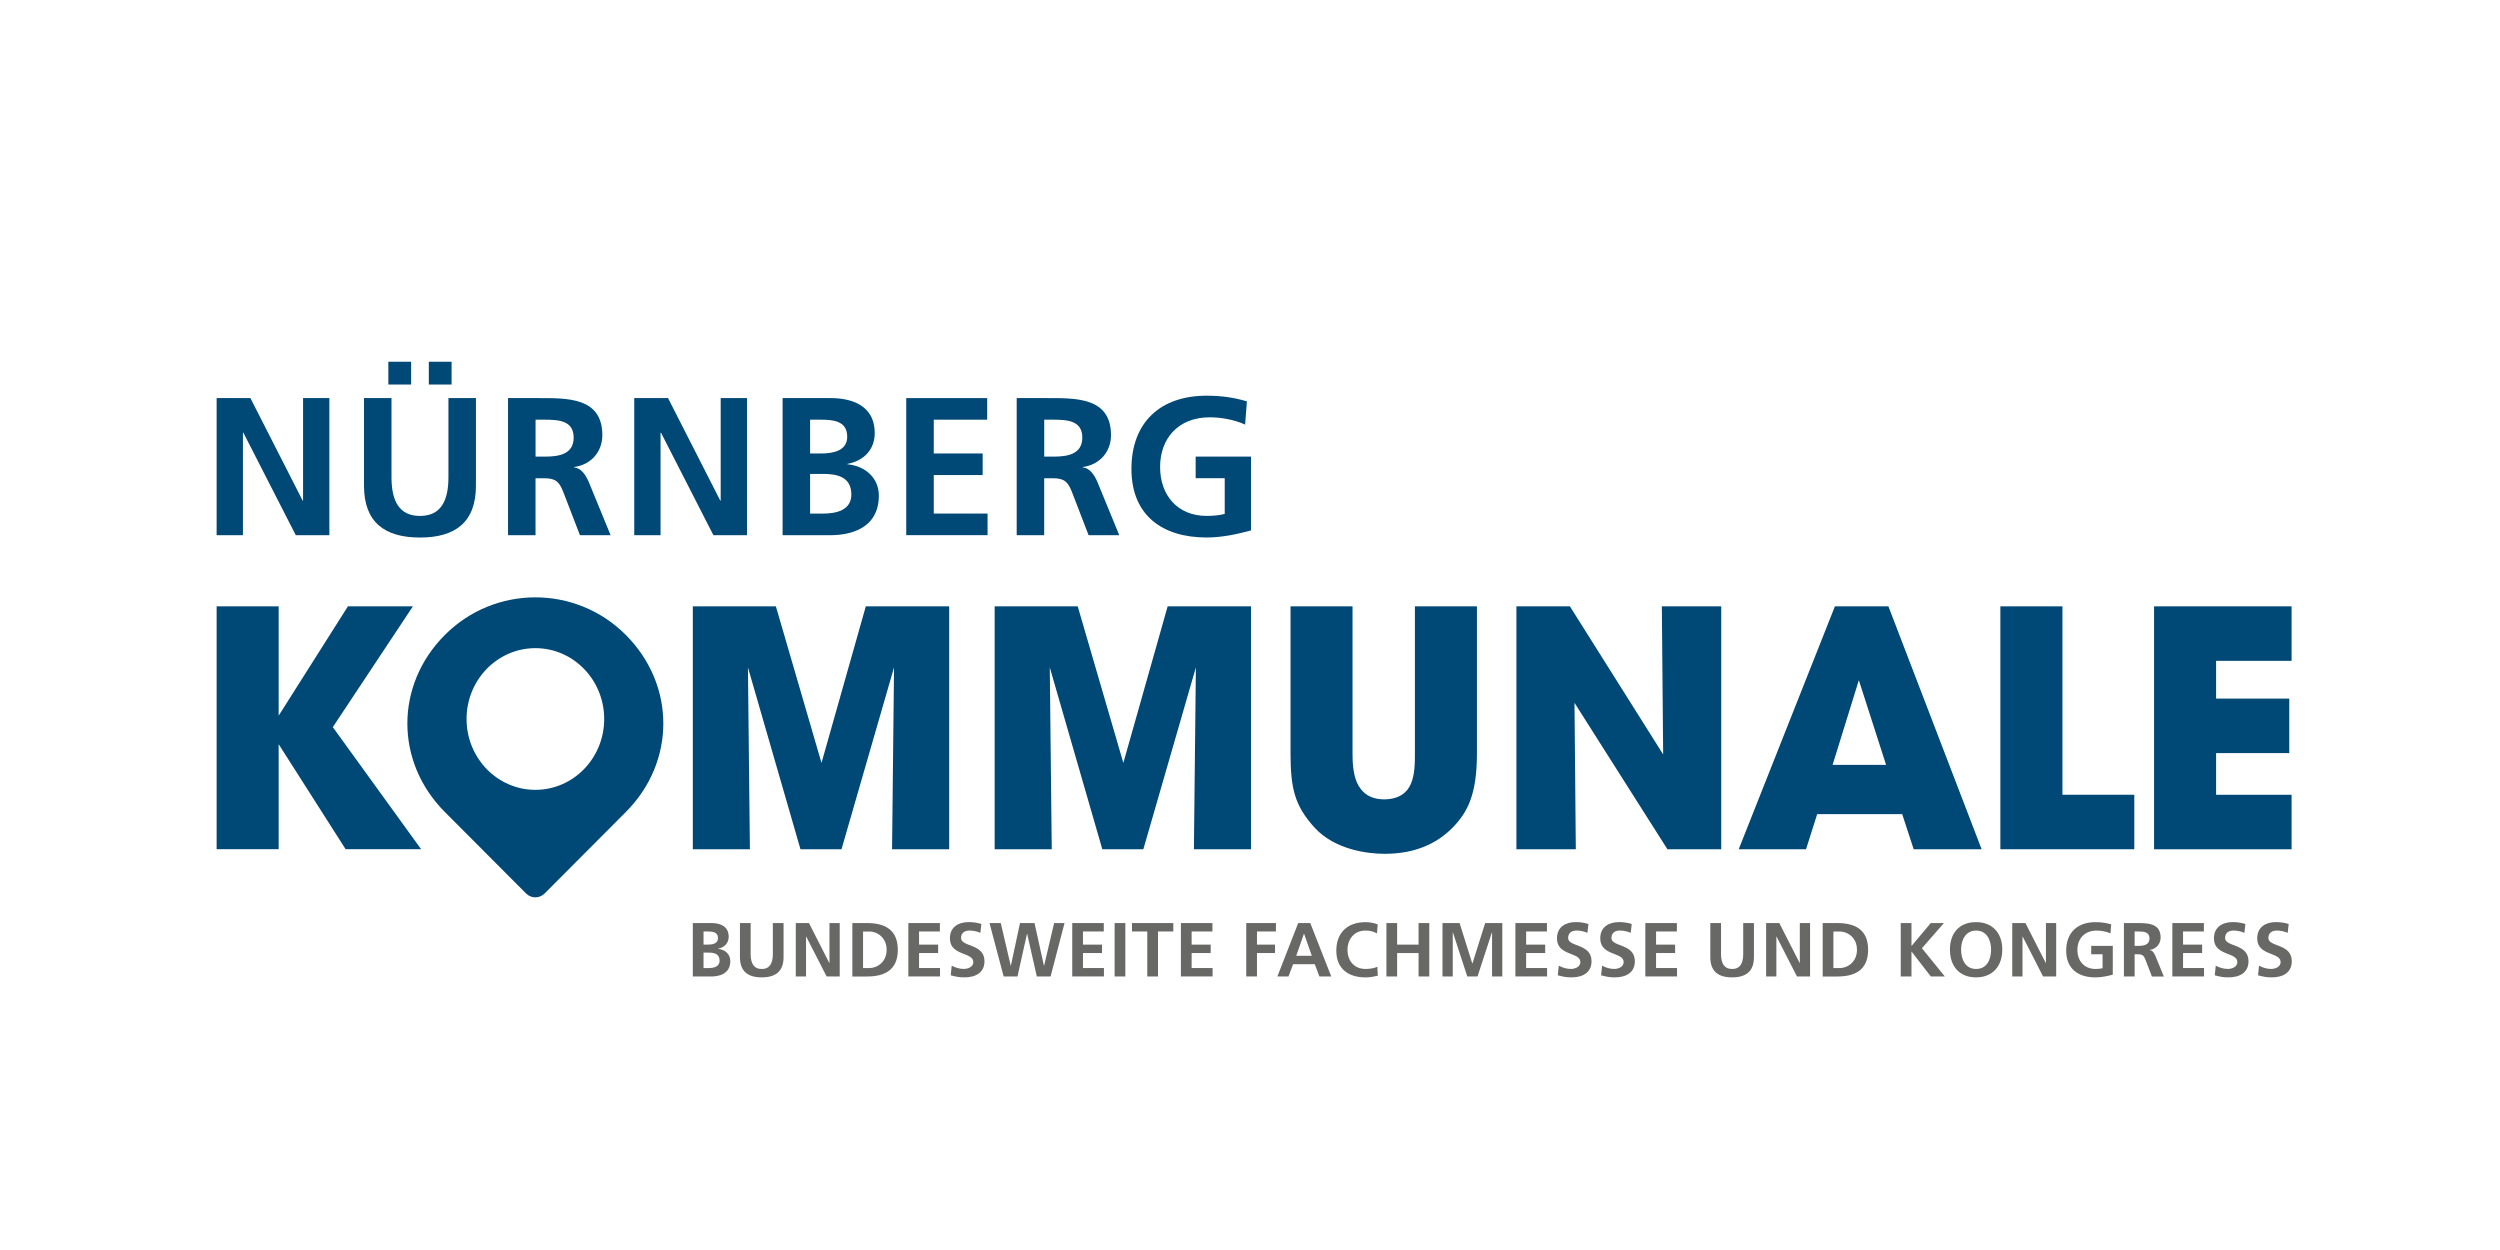 <?xml version="1.0" encoding="UTF-8"?>
<svg xmlns="http://www.w3.org/2000/svg" id="Ebene_1" version="1.1" viewBox="0 0 800 400">
  <defs>
    <style>
      .st0 {
        fill: #004976;
      }

      .st1 {
        fill: #686867;
      }
    </style>
  </defs>
  <g>
    <path class="st1" d="M221.7,295.38h5.97c2.21,0,5.51.64,5.51,4.38,0,2.03-1.37,3.45-3.4,3.82v.05c2.32.22,3.92,1.79,3.92,3.89,0,4.31-3.87,4.95-6.03,4.95h-5.97v-17.09ZM225.13,302.28h1.4c1.45,0,3.23-.32,3.23-2.08,0-1.98-1.74-2.13-3.31-2.13h-1.32v4.21ZM225.13,309.78h1.62c1.59,0,3.52-.39,3.52-2.37,0-2.23-1.81-2.57-3.52-2.57h-1.62v4.95Z"></path>
    <path class="st1" d="M236.78,295.38h3.43v9.87c0,2.91.93,4.82,3.55,4.82s3.55-1.91,3.55-4.82v-9.87h3.43v10.92c0,4.58-2.6,6.46-6.98,6.46s-6.98-1.88-6.98-6.46v-10.92Z"></path>
    <path class="st1" d="M254.66,295.38h4.21l6.51,12.78h.05v-12.78h3.28v17.09h-4.19l-6.54-12.78h-.05v12.78h-3.28v-17.09Z"></path>
    <path class="st1" d="M272.75,295.38h4.68c5.24,0,9.87,1.76,9.87,8.55s-4.63,8.55-9.87,8.55h-4.68v-17.09ZM276.18,309.78h1.91c2.87,0,5.63-2.13,5.63-5.85s-2.77-5.85-5.63-5.85h-1.91v11.7Z"></path>
    <path class="st1" d="M290.67,295.38h10.09v2.69h-6.66v4.21h6.1v2.69h-6.1v4.8h6.71v2.69h-10.14v-17.09Z"></path>
    <path class="st1" d="M313.71,298.51c-1.08-.47-2.28-.74-3.48-.74s-2.69.51-2.69,2.38c0,2.96,7.49,1.71,7.49,7.44,0,3.75-2.96,5.17-6.41,5.17-1.86,0-2.69-.24-4.39-.66l.32-3.09c1.18.64,2.52,1.05,3.87,1.05s3.04-.66,3.04-2.2c0-3.26-7.49-1.91-7.49-7.57,0-3.82,2.96-5.22,5.98-5.22,1.47,0,2.84.2,4.09.61l-.32,2.82Z"></path>
    <path class="st1" d="M316.65,295.38h3.6l3.18,13.66h.05l2.92-13.66h4.65l3.01,13.66h.05l3.21-13.66h3.33l-4.46,17.09h-4.41l-3.09-13.66h-.05l-3.04,13.66h-4.43l-4.53-17.09Z"></path>
    <path class="st1" d="M343.12,295.38h10.09v2.69h-6.66v4.21h6.1v2.69h-6.1v4.8h6.71v2.69h-10.14v-17.09Z"></path>
    <path class="st1" d="M356.68,295.38h3.43v17.09h-3.43v-17.09Z"></path>
    <path class="st1" d="M367.14,298.07h-4.9v-2.69h13.22v2.69h-4.9v14.4h-3.43v-14.4Z"></path>
    <path class="st1" d="M377.89,295.38h10.09v2.69h-6.66v4.21h6.1v2.69h-6.1v4.8h6.71v2.69h-10.14v-17.09Z"></path>
    <path class="st1" d="M398.8,295.38h9.5v2.69h-6.07v4.21h5.78v2.69h-5.78v7.49h-3.43v-17.09Z"></path>
    <path class="st1" d="M415.42,295.38h3.87l6.71,17.09h-3.8l-1.47-3.92h-6.93l-1.49,3.92h-3.55l6.66-17.09ZM417.31,298.81h-.05l-2.47,7.05h4.99l-2.47-7.05Z"></path>
    <path class="st1" d="M440.89,312.23c-1.25.3-2.6.54-3.89.54-5.54,0-9.38-2.76-9.38-8.55s3.58-9.13,9.38-9.13c1.13,0,2.62.22,3.87.71l-.24,2.89c-1.3-.74-2.48-.91-3.7-.91-3.52,0-5.73,2.69-5.73,6.19s2.16,6.1,5.8,6.1c1.35,0,2.94-.29,3.75-.71l.15,2.87Z"></path>
    <path class="st1" d="M443.65,295.38h3.43v6.9h6.86v-6.9h3.43v17.09h-3.43v-7.49h-6.86v7.49h-3.43v-17.09Z"></path>
    <path class="st1" d="M461.58,295.38h5.49l4.06,12.95h.05l4.07-12.95h5.49v17.09h-3.28v-14.11h-.05l-4.6,14.11h-3.28l-4.6-14.11-.05.05v14.05h-3.28v-17.09Z"></path>
    <path class="st1" d="M484.93,295.38h10.09v2.69h-6.66v4.21h6.1v2.69h-6.1v4.8h6.71v2.69h-10.14v-17.09Z"></path>
    <path class="st1" d="M507.97,298.51c-1.08-.47-2.28-.74-3.48-.74s-2.69.51-2.69,2.38c0,2.96,7.49,1.71,7.49,7.44,0,3.75-2.96,5.17-6.41,5.17-1.86,0-2.69-.24-4.39-.66l.32-3.09c1.18.64,2.52,1.05,3.87,1.05s3.04-.66,3.04-2.2c0-3.26-7.49-1.91-7.49-7.57,0-3.82,2.96-5.22,5.98-5.22,1.47,0,2.84.2,4.09.61l-.32,2.82Z"></path>
    <path class="st1" d="M521.83,298.51c-1.08-.47-2.28-.74-3.48-.74s-2.69.51-2.69,2.38c0,2.96,7.49,1.71,7.49,7.44,0,3.75-2.96,5.17-6.41,5.17-1.86,0-2.69-.24-4.39-.66l.32-3.09c1.18.64,2.52,1.05,3.87,1.05s3.03-.66,3.03-2.2c0-3.26-7.49-1.91-7.49-7.57,0-3.82,2.96-5.22,5.98-5.22,1.47,0,2.84.2,4.09.61l-.32,2.82Z"></path>
    <path class="st1" d="M526.51,295.38h10.09v2.69h-6.66v4.21h6.1v2.69h-6.1v4.8h6.71v2.69h-10.14v-17.09Z"></path>
    <path class="st1" d="M547.3,295.38h3.43v9.87c0,2.91.93,4.82,3.55,4.82s3.55-1.91,3.55-4.82v-9.87h3.43v10.92c0,4.58-2.6,6.46-6.98,6.46s-6.98-1.88-6.98-6.46v-10.92Z"></path>
    <path class="st1" d="M565.17,295.38h4.21l6.51,12.78h.05v-12.78h3.28v17.09h-4.19l-6.54-12.78h-.05v12.78h-3.28v-17.09Z"></path>
    <path class="st1" d="M583.26,295.38h4.67c5.24,0,9.87,1.76,9.87,8.55s-4.63,8.55-9.87,8.55h-4.67v-17.09ZM586.69,309.78h1.91c2.87,0,5.63-2.13,5.63-5.85s-2.77-5.85-5.63-5.85h-1.91v11.7Z"></path>
    <path class="st1" d="M608.24,295.38h3.43v7.35l6.17-7.35h4.21l-7.03,8.05,7.32,9.04h-4.48l-6.14-7.93h-.05v7.93h-3.43v-17.09Z"></path>
    <path class="st1" d="M632.35,295.08c5.36,0,8.38,3.63,8.38,8.79s-2.96,8.89-8.38,8.89-8.37-3.65-8.37-8.89,2.94-8.79,8.37-8.79ZM632.35,310.07c3.5,0,4.8-3.11,4.8-6.19s-1.4-6.1-4.8-6.1-4.8,3.09-4.8,6.1,1.3,6.19,4.8,6.19Z"></path>
    <path class="st1" d="M643.93,295.38h4.21l6.51,12.78h.05v-12.78h3.28v17.09h-4.19l-6.54-12.78h-.05v12.78h-3.28v-17.09Z"></path>
    <path class="st1" d="M675.37,298.69c-1.32-.61-3.04-.91-4.41-.91-3.99,0-6.19,2.69-6.19,6.19s2.16,6.1,5.8,6.1c.93,0,1.66-.1,2.25-.24v-4.46h-3.63v-2.69h6.9v9.21c-1.81.49-3.7.88-5.53.88-5.54,0-9.38-2.76-9.38-8.55s3.58-9.13,9.38-9.13c1.98,0,3.55.27,5.02.71l-.22,2.89Z"></path>
    <path class="st1" d="M679.65,295.38h3.7c3.67,0,8.05-.12,8.05,4.63,0,2.01-1.35,3.67-3.52,3.97v.05c.93.07,1.47,1,1.81,1.76l2.74,6.69h-3.82l-2.05-5.34c-.49-1.27-.93-1.77-2.38-1.77h-1.1v7.1h-3.43v-17.09ZM683.08,302.68h1.13c1.69,0,3.62-.25,3.62-2.38s-1.91-2.23-3.62-2.23h-1.13v4.6Z"></path>
    <path class="st1" d="M695.15,295.38h10.09v2.69h-6.66v4.21h6.1v2.69h-6.1v4.8h6.71v2.69h-10.14v-17.09Z"></path>
    <path class="st1" d="M718.2,298.51c-1.08-.47-2.28-.74-3.48-.74s-2.69.51-2.69,2.38c0,2.96,7.49,1.71,7.49,7.44,0,3.75-2.96,5.17-6.41,5.17-1.86,0-2.69-.24-4.39-.66l.32-3.09c1.18.64,2.52,1.05,3.87,1.05s3.04-.66,3.04-2.2c0-3.26-7.49-1.91-7.49-7.57,0-3.82,2.96-5.22,5.98-5.22,1.47,0,2.84.2,4.09.61l-.32,2.82Z"></path>
    <path class="st1" d="M732.05,298.51c-1.08-.47-2.28-.74-3.48-.74s-2.69.51-2.69,2.38c0,2.96,7.49,1.71,7.49,7.44,0,3.75-2.96,5.17-6.41,5.17-1.86,0-2.69-.24-4.39-.66l.32-3.09c1.18.64,2.52,1.05,3.87,1.05s3.04-.66,3.04-2.2c0-3.26-7.49-1.91-7.49-7.57,0-3.82,2.96-5.22,5.98-5.22,1.47,0,2.84.2,4.09.61l-.32,2.82Z"></path>
  </g>
  <g>
    <path class="st0" d="M200.27,203.19c-15.99-16.05-41.92-16.05-57.92,0-15.99,16.04-15.99,40.61,0,56.65l26,26.08c1.64,1.64,4.29,1.64,5.92,0l26-26.08c15.99-16.05,15.99-40.61,0-56.65ZM171.32,252.75c-12.16,0-22.02-10.15-22.02-22.67s9.86-22.67,22.02-22.67,22.02,10.15,22.02,22.67-9.86,22.67-22.02,22.67Z"></path>
    <path class="st0" d="M69.32,194.03h19.85v34.98l22.16-34.98h20.8l-25.63,38.65,28.26,39.07h-24.16l-21.43-33.61v33.61h-19.85v-77.73Z"></path>
    <path class="st0" d="M221.7,271.76v-77.73h26.58l14.6,50.1,14.18-50.1h26.68v77.73h-18.28l.63-58.19-16.81,58.19h-13.13l-16.81-58.19.63,58.19h-18.28Z"></path>
    <path class="st0" d="M318.29,271.76v-77.73h26.58l14.6,50.1,14.18-50.1h26.68v77.73h-18.28l.63-58.19-16.81,58.19h-13.13l-16.81-58.19.63,58.19h-18.28Z"></path>
    <path class="st0" d="M432.81,194.03v46.95c0,2.62.1,6.3,1.37,9.35,1.37,3.05,3.89,5.46,8.72,5.46s7.46-2.21,8.61-5.04c1.26-2.94,1.26-6.72,1.26-9.77v-46.95h19.85v46.95c0,13.02-2.84,18.8-7.77,23.84-5.04,5.15-12.08,8.4-21.74,8.4-5.67,0-15.97-1.37-22.37-8.3-6.41-7.04-7.77-12.5-7.77-23.95v-46.95h19.85Z"></path>
    <path class="st0" d="M532.21,241.4l-.42-47.37h19.01v77.73h-17.23l-29.73-46.85.42,46.85h-19.01v-77.73h17.12l29.83,47.37Z"></path>
    <path class="st0" d="M577.92,271.76h-21.53l30.78-77.73h17.12l29.83,77.73h-21.74l-3.68-11.24h-27.2l-3.57,11.24ZM594.83,217.66l-8.4,27.1h17.12l-8.72-27.1Z"></path>
    <path class="st0" d="M640.13,194.03h19.85v60.29h23v17.44h-42.86v-77.73Z"></path>
    <path class="st0" d="M689.3,194.03h44.01v17.44h-24.16v12.08h23.42v17.44h-23.42v13.34h24.16v17.44h-44.01v-77.73Z"></path>
  </g>
  <g>
    <path class="st0" d="M69.32,127.39h10.81l16.72,32.81h.13v-32.81h8.42v43.87h-10.75l-16.78-32.81h-.13v32.81h-8.42v-43.87Z"></path>
    <path class="st0" d="M116.48,127.39h8.8v25.33c0,7.48,2.39,12.38,9.11,12.38s9.11-4.9,9.11-12.38v-25.33h8.8v28.03c0,11.75-6.66,16.59-17.91,16.59s-17.91-4.84-17.91-16.59v-28.03ZM124.27,123.05v-7.29h7.29v7.29h-7.29ZM144.51,115.76v7.29h-7.29v-7.29h7.29Z"></path>
    <path class="st0" d="M162.58,127.39h9.49c9.43,0,20.68-.31,20.68,11.88,0,5.15-3.46,9.43-9.05,10.18v.13c2.39.19,3.77,2.58,4.65,4.52l7.04,17.16h-9.81l-5.28-13.7c-1.26-3.27-2.39-4.52-6.1-4.52h-2.83v18.23h-8.8v-43.87ZM171.38,146.12h2.89c4.34,0,9.3-.63,9.3-6.1s-4.9-5.72-9.3-5.72h-2.89v11.82Z"></path>
    <path class="st0" d="M202.96,127.39h10.81l16.72,32.81h.13v-32.81h8.42v43.87h-10.75l-16.78-32.81h-.13v32.81h-8.42v-43.87Z"></path>
    <path class="st0" d="M250.43,127.39h15.34c5.66,0,14.14,1.63,14.14,11.25,0,5.22-3.52,8.86-8.74,9.8v.13c5.97.56,10.06,4.59,10.06,9.99,0,11.06-9.93,12.7-15.46,12.7h-15.34v-43.87ZM259.23,145.11h3.58c3.71,0,8.3-.82,8.3-5.34,0-5.09-4.46-5.47-8.49-5.47h-3.39v10.81ZM259.23,164.35h4.15c4.09,0,9.05-1.01,9.05-6.1,0-5.72-4.65-6.6-9.05-6.6h-4.15v12.7Z"></path>
    <path class="st0" d="M290,127.39h25.9v6.91h-17.1v10.81h15.65v6.91h-15.65v12.32h17.22v6.91h-26.02v-43.87Z"></path>
    <path class="st0" d="M325.35,127.39h9.49c9.43,0,20.68-.31,20.68,11.88,0,5.15-3.46,9.43-9.05,10.18v.13c2.39.19,3.77,2.58,4.65,4.52l7.04,17.16h-9.81l-5.28-13.7c-1.26-3.27-2.39-4.52-6.1-4.52h-2.83v18.23h-8.8v-43.87ZM334.15,146.12h2.89c4.34,0,9.3-.63,9.3-6.1s-4.9-5.72-9.3-5.72h-2.89v11.82Z"></path>
    <path class="st0" d="M398.44,135.87c-3.39-1.57-7.79-2.33-11.31-2.33-10.24,0-15.9,6.91-15.9,15.9s5.53,15.65,14.9,15.65c2.39,0,4.27-.25,5.78-.63v-11.44h-9.3v-6.91h17.72v23.63c-4.65,1.26-9.49,2.26-14.2,2.26-14.2,0-24.07-7.1-24.07-21.94s9.18-23.44,24.07-23.44c5.09,0,9.11.69,12.88,1.82l-.57,7.42Z"></path>
  </g>
</svg>
